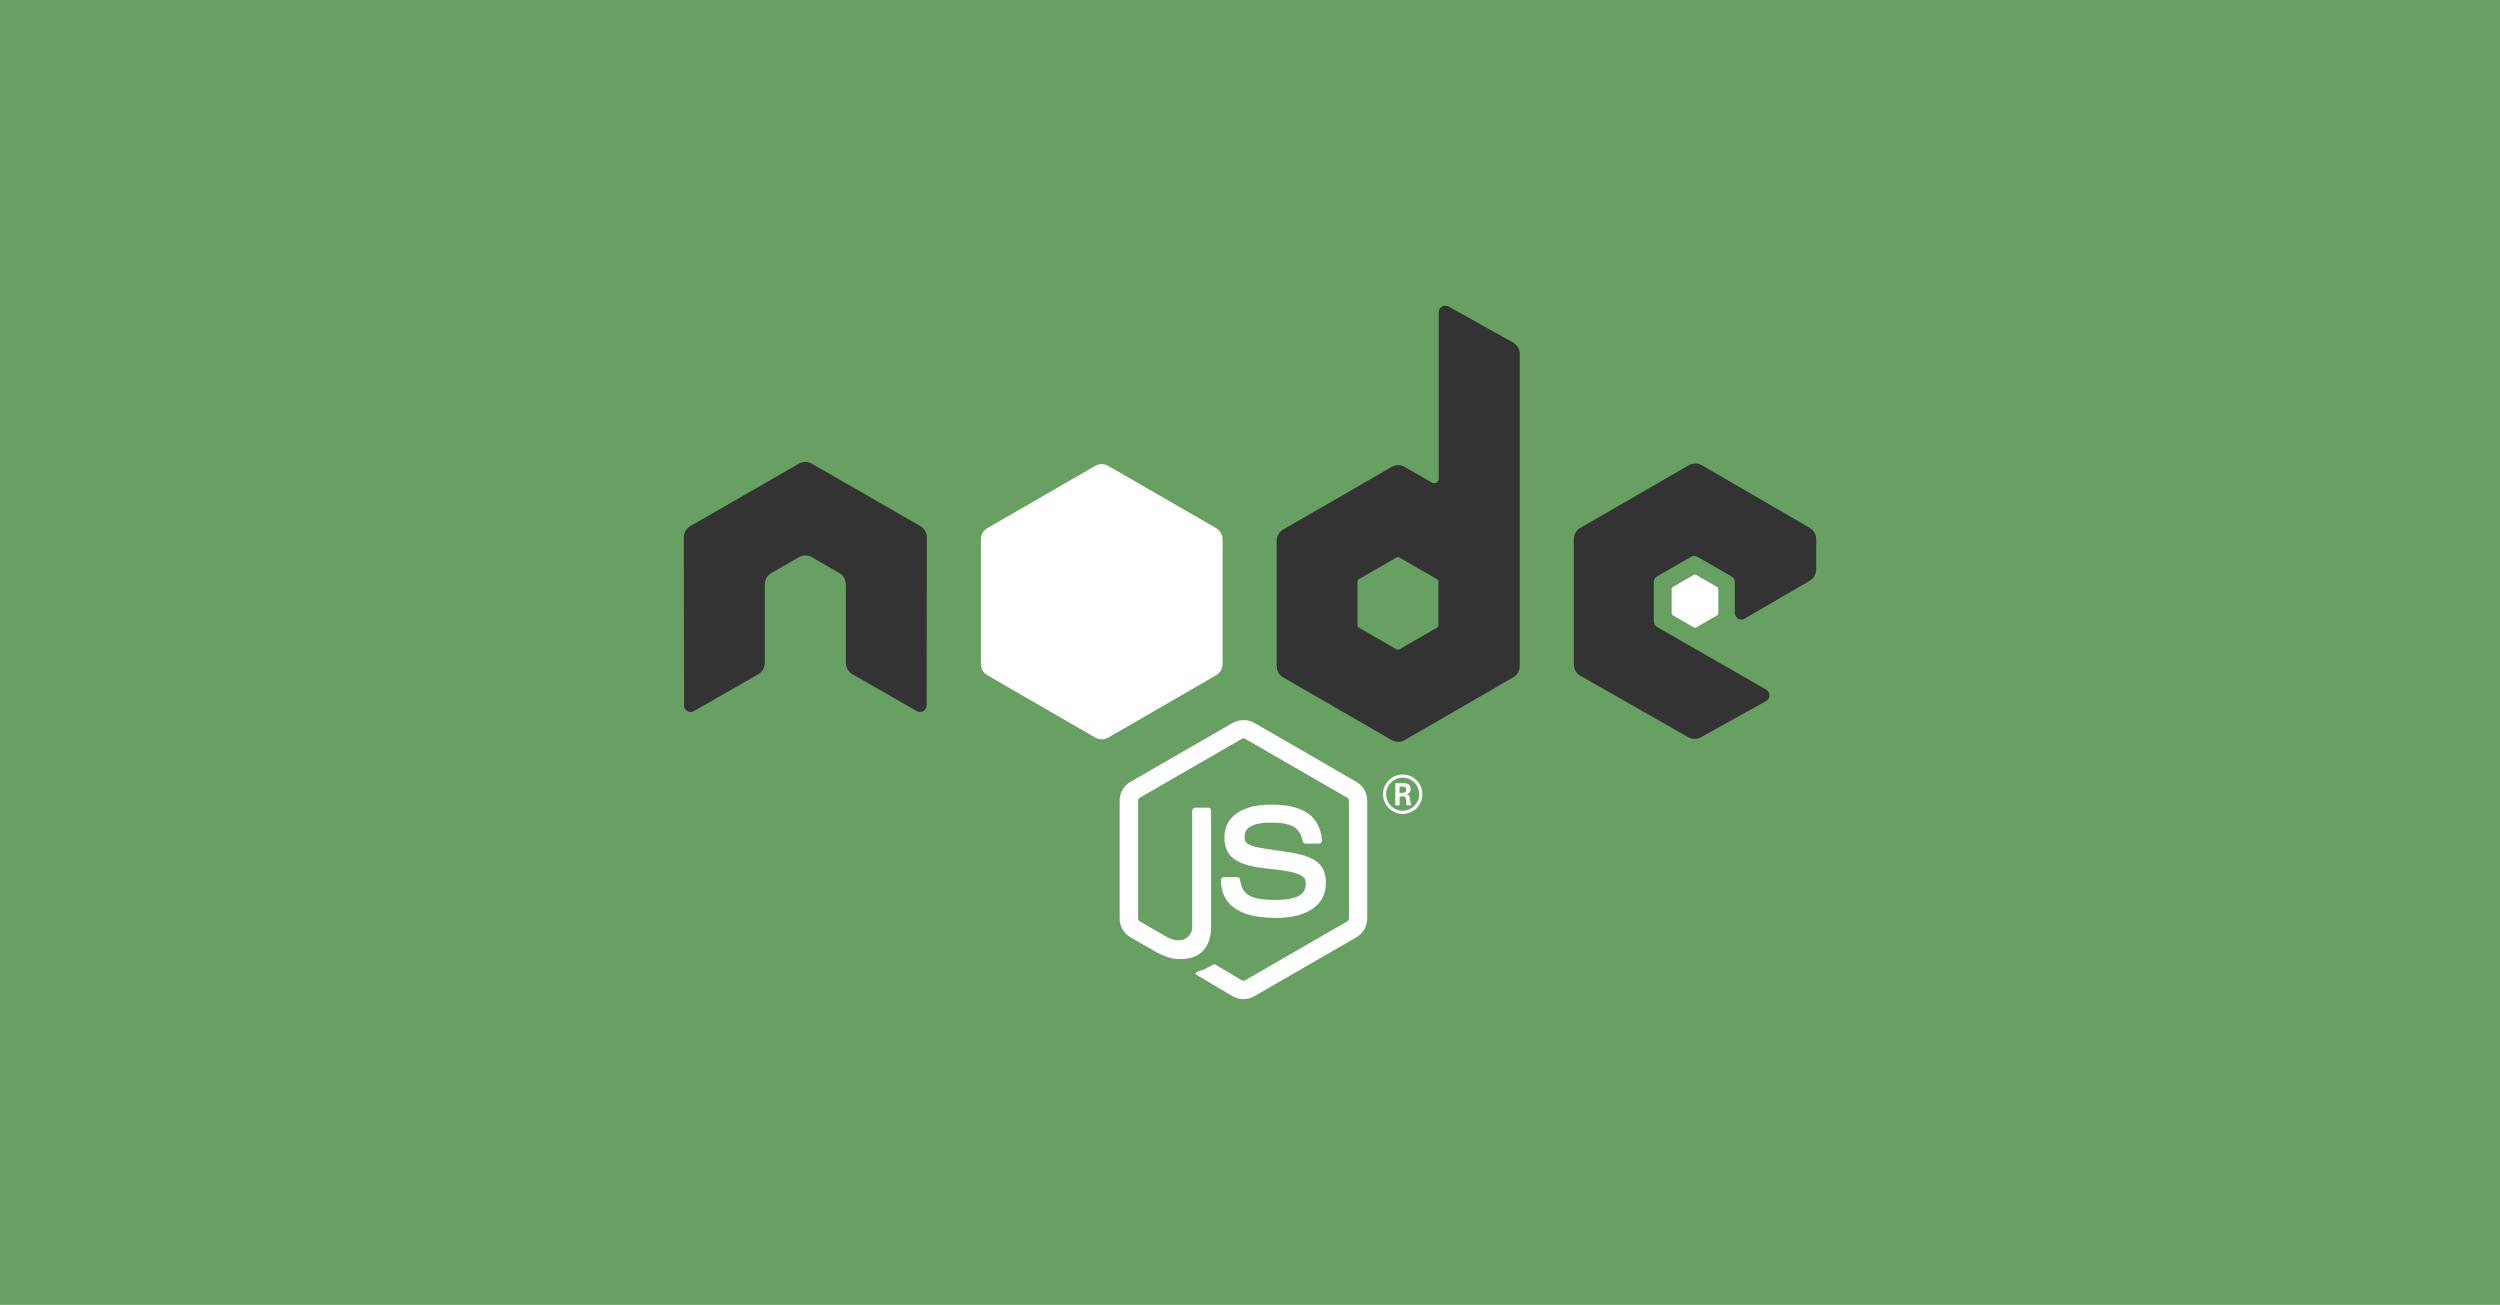<?xml version="1.0" encoding="UTF-8" standalone="no"?><!DOCTYPE svg PUBLIC "-//W3C//DTD SVG 1.1//EN" "http://www.w3.org/Graphics/SVG/1.1/DTD/svg11.dtd"><svg width="100%" height="100%" viewBox="0 0 433 226" version="1.1" xmlns="http://www.w3.org/2000/svg" xmlns:xlink="http://www.w3.org/1999/xlink" xml:space="preserve" xmlns:serif="http://www.serif.com/" style="fill-rule:evenodd;clip-rule:evenodd;stroke-linejoin:round;stroke-miterlimit:2;"><rect x="0" y="0" width="433" height="226" style="fill:#689f63;"/><g><path d="M215.375,173.058c-0.648,0 -1.29,-0.169 -1.858,-0.496l-5.913,-3.501c-0.883,-0.494 -0.452,-0.668 -0.161,-0.769c1.178,-0.412 1.417,-0.505 2.674,-1.219c0.132,-0.076 0.305,-0.049 0.44,0.031l4.542,2.695c0.164,0.089 0.397,0.089 0.549,0l17.712,-10.223c0.164,-0.093 0.271,-0.284 0.271,-0.479l-0,-20.439c-0,-0.204 -0.107,-0.385 -0.274,-0.487l-17.705,-10.215c-0.164,-0.098 -0.381,-0.098 -0.545,-0l-17.702,10.215c-0.171,0.097 -0.28,0.288 -0.28,0.483l-0,20.438c-0,0.196 0.106,0.382 0.275,0.475l4.85,2.802c2.633,1.317 4.243,-0.235 4.243,-1.796l-0,-20.172c-0,-0.288 0.226,-0.51 0.514,-0.51l2.243,-0c0.28,-0 0.51,0.222 0.51,0.51l0,20.181c0,3.511 -1.915,5.529 -5.245,5.529c-1.024,-0 -1.831,-0 -4.083,-1.109l-4.646,-2.678c-1.148,-0.665 -1.858,-1.906 -1.858,-3.232l0,-20.438c0,-1.33 0.71,-2.571 1.858,-3.228l17.729,-10.228c1.122,-0.634 2.612,-0.634 3.725,0l17.707,10.233c1.144,0.66 1.858,1.897 1.858,3.227l-0,20.439c-0,1.325 -0.714,2.562 -1.858,3.227l-17.707,10.229c-0.568,0.328 -1.211,0.496 -1.867,0.496m5.473,-14.074c-7.75,-0 -9.375,-3.557 -9.375,-6.541c0,-0.284 0.229,-0.51 0.513,-0.51l2.288,-0c0.252,-0 0.465,0.184 0.505,0.433c0.346,2.332 1.375,3.507 6.061,3.507c3.733,0 5.32,-0.843 5.32,-2.822c-0,-1.14 -0.452,-1.987 -6.251,-2.554c-4.851,-0.479 -7.848,-1.547 -7.848,-5.427c0,-3.573 3.015,-5.701 8.065,-5.701c5.67,-0 8.481,1.968 8.836,6.198c0.013,0.146 -0.04,0.288 -0.138,0.394c-0.097,0.102 -0.234,0.164 -0.376,0.164l-2.301,0c-0.24,0 -0.448,-0.168 -0.497,-0.399c-0.554,-2.451 -1.893,-3.236 -5.533,-3.236c-4.074,-0 -4.549,1.419 -4.549,2.483c0,1.29 0.559,1.667 6.056,2.394c5.445,0.722 8.03,1.742 8.03,5.568c-0,3.857 -3.219,6.07 -8.832,6.07m21.573,-21.676l0.595,0c0.487,0 0.58,-0.341 0.58,-0.541c0,-0.523 -0.359,-0.523 -0.558,-0.523l-0.612,0l-0.005,1.064Zm-0.722,-1.675l1.317,-0c0.452,-0 1.338,-0 1.338,1.01c0,0.705 -0.452,0.852 -0.722,0.94c0.527,0.036 0.563,0.382 0.634,0.869c0.035,0.306 0.093,0.834 0.199,1.011l-0.811,0c-0.022,-0.177 -0.146,-1.153 -0.146,-1.206c-0.054,-0.217 -0.129,-0.323 -0.399,-0.323l-0.67,-0l0,1.533l-0.74,0l-0,-3.834Zm-1.583,1.906c0,1.587 1.281,2.873 2.855,2.873c1.587,-0 2.869,-1.312 2.869,-2.873c-0,-1.592 -1.299,-2.855 -2.873,-2.855c-1.552,-0 -2.855,1.246 -2.855,2.85m6.277,0.014c0,1.88 -1.538,3.414 -3.413,3.414c-1.862,-0 -3.414,-1.517 -3.414,-3.414c-0,-1.933 1.587,-3.414 3.414,-3.414c1.84,-0 3.409,1.485 3.409,3.414" style="fill:#fff;fill-rule:nonzero;"/><path d="M160.527,93.087c0,-0.816 -0.43,-1.565 -1.134,-1.971l-18.778,-10.804c-0.317,-0.186 -0.672,-0.284 -1.032,-0.297l-0.194,-0c-0.36,0.013 -0.716,0.111 -1.038,0.297l-18.778,10.804c-0.699,0.408 -1.135,1.157 -1.135,1.973l0.041,29.102c-0,0.403 0.208,0.78 0.563,0.979c0.346,0.213 0.78,0.213 1.126,0l11.164,-6.393c0.704,-0.419 1.134,-1.16 1.134,-1.968l0,-13.596c0,-0.811 0.431,-1.56 1.133,-1.964l4.753,-2.737c0.353,-0.204 0.74,-0.305 1.135,-0.305c0.388,0 0.785,0.1 1.128,0.305l4.75,2.736c0.703,0.404 1.135,1.153 1.135,1.964l0,13.595c0,0.807 0.436,1.551 1.137,1.968l11.157,6.389c0.35,0.208 0.786,0.208 1.135,-0c0.344,-0.2 0.562,-0.577 0.562,-0.98l0.036,-29.097Zm88.612,15.152c0,0.202 -0.108,0.39 -0.284,0.49l-6.45,3.718c-0.175,0.101 -0.391,0.101 -0.566,0l-6.451,-3.718c-0.177,-0.1 -0.283,-0.288 -0.283,-0.49l-0,-7.447c-0,-0.203 0.106,-0.39 0.279,-0.492l6.446,-3.724c0.178,-0.102 0.395,-0.102 0.572,0l6.451,3.724c0.177,0.102 0.284,0.289 0.284,0.492l0.002,7.447Zm1.742,-55.154c-0.352,-0.196 -0.78,-0.191 -1.128,0.012c-0.345,0.204 -0.559,0.576 -0.559,0.98l-0,28.818c-0,0.283 -0.151,0.545 -0.396,0.687c-0.244,0.142 -0.548,0.142 -0.794,-0l-4.704,-2.709c-0.7,-0.406 -1.563,-0.406 -2.266,-0l-18.785,10.841c-0.702,0.403 -1.135,1.153 -1.135,1.959l-0,21.689c-0,0.811 0.433,1.556 1.135,1.964l18.785,10.849c0.701,0.403 1.565,0.403 2.268,-0l18.785,-10.853c0.701,-0.408 1.135,-1.153 1.135,-1.964l0,-54.054c0,-0.822 -0.448,-1.579 -1.166,-1.981l-11.175,-6.238Zm62.554,47.511c0.698,-0.405 1.127,-1.153 1.127,-1.96l0,-5.257c0,-0.808 -0.43,-1.554 -1.129,-1.961l-18.665,-10.836c-0.705,-0.408 -1.569,-0.408 -2.274,0l-18.781,10.84c-0.704,0.408 -1.134,1.153 -1.134,1.964l-0,21.68c-0,0.816 0.438,1.569 1.143,1.973l18.661,10.636c0.687,0.394 1.53,0.399 2.226,0.013l11.287,-6.273c0.355,-0.2 0.581,-0.577 0.581,-0.984c0,-0.408 -0.217,-0.79 -0.572,-0.989l-18.895,-10.845c-0.355,-0.199 -0.572,-0.576 -0.572,-0.979l-0,-6.801c-0,-0.406 0.212,-0.781 0.567,-0.983l5.879,-3.391c0.35,-0.204 0.78,-0.204 1.13,-0l5.884,3.391c0.35,0.2 0.567,0.577 0.567,0.98l0,5.347c0,0.403 0.217,0.78 0.568,0.984c0.35,0.2 0.784,0.2 1.135,-0.004l11.267,-6.545Z" style="fill:#333;"/><path d="M293.356,99.582c0.133,-0.079 0.3,-0.079 0.435,-0l3.604,2.079c0.135,0.078 0.217,0.222 0.217,0.377l0,4.163c0,0.155 -0.082,0.299 -0.217,0.377l-3.604,2.079c-0.135,0.079 -0.302,0.079 -0.435,0l-3.602,-2.079c-0.138,-0.078 -0.222,-0.222 -0.222,-0.377l0,-4.163c0,-0.155 0.08,-0.299 0.217,-0.377l3.607,-2.079Z" style="fill:#fff;"/><path d="M189.695,80.69l-18.679,10.781c-0.699,0.404 -1.129,1.149 -1.129,1.954l0,21.577c0,0.805 0.43,1.55 1.129,1.953l18.68,10.789c0.698,0.403 1.559,0.403 2.257,0l18.676,-10.789c0.696,-0.403 1.126,-1.148 1.126,-1.953l0,-21.577c0,-0.805 -0.43,-1.55 -1.13,-1.954l-18.674,-10.781c-0.35,-0.2 -0.741,-0.301 -1.131,-0.301c-0.39,-0 -0.78,0.101 -1.13,0.301" style="fill:#fff;"/></g></svg>